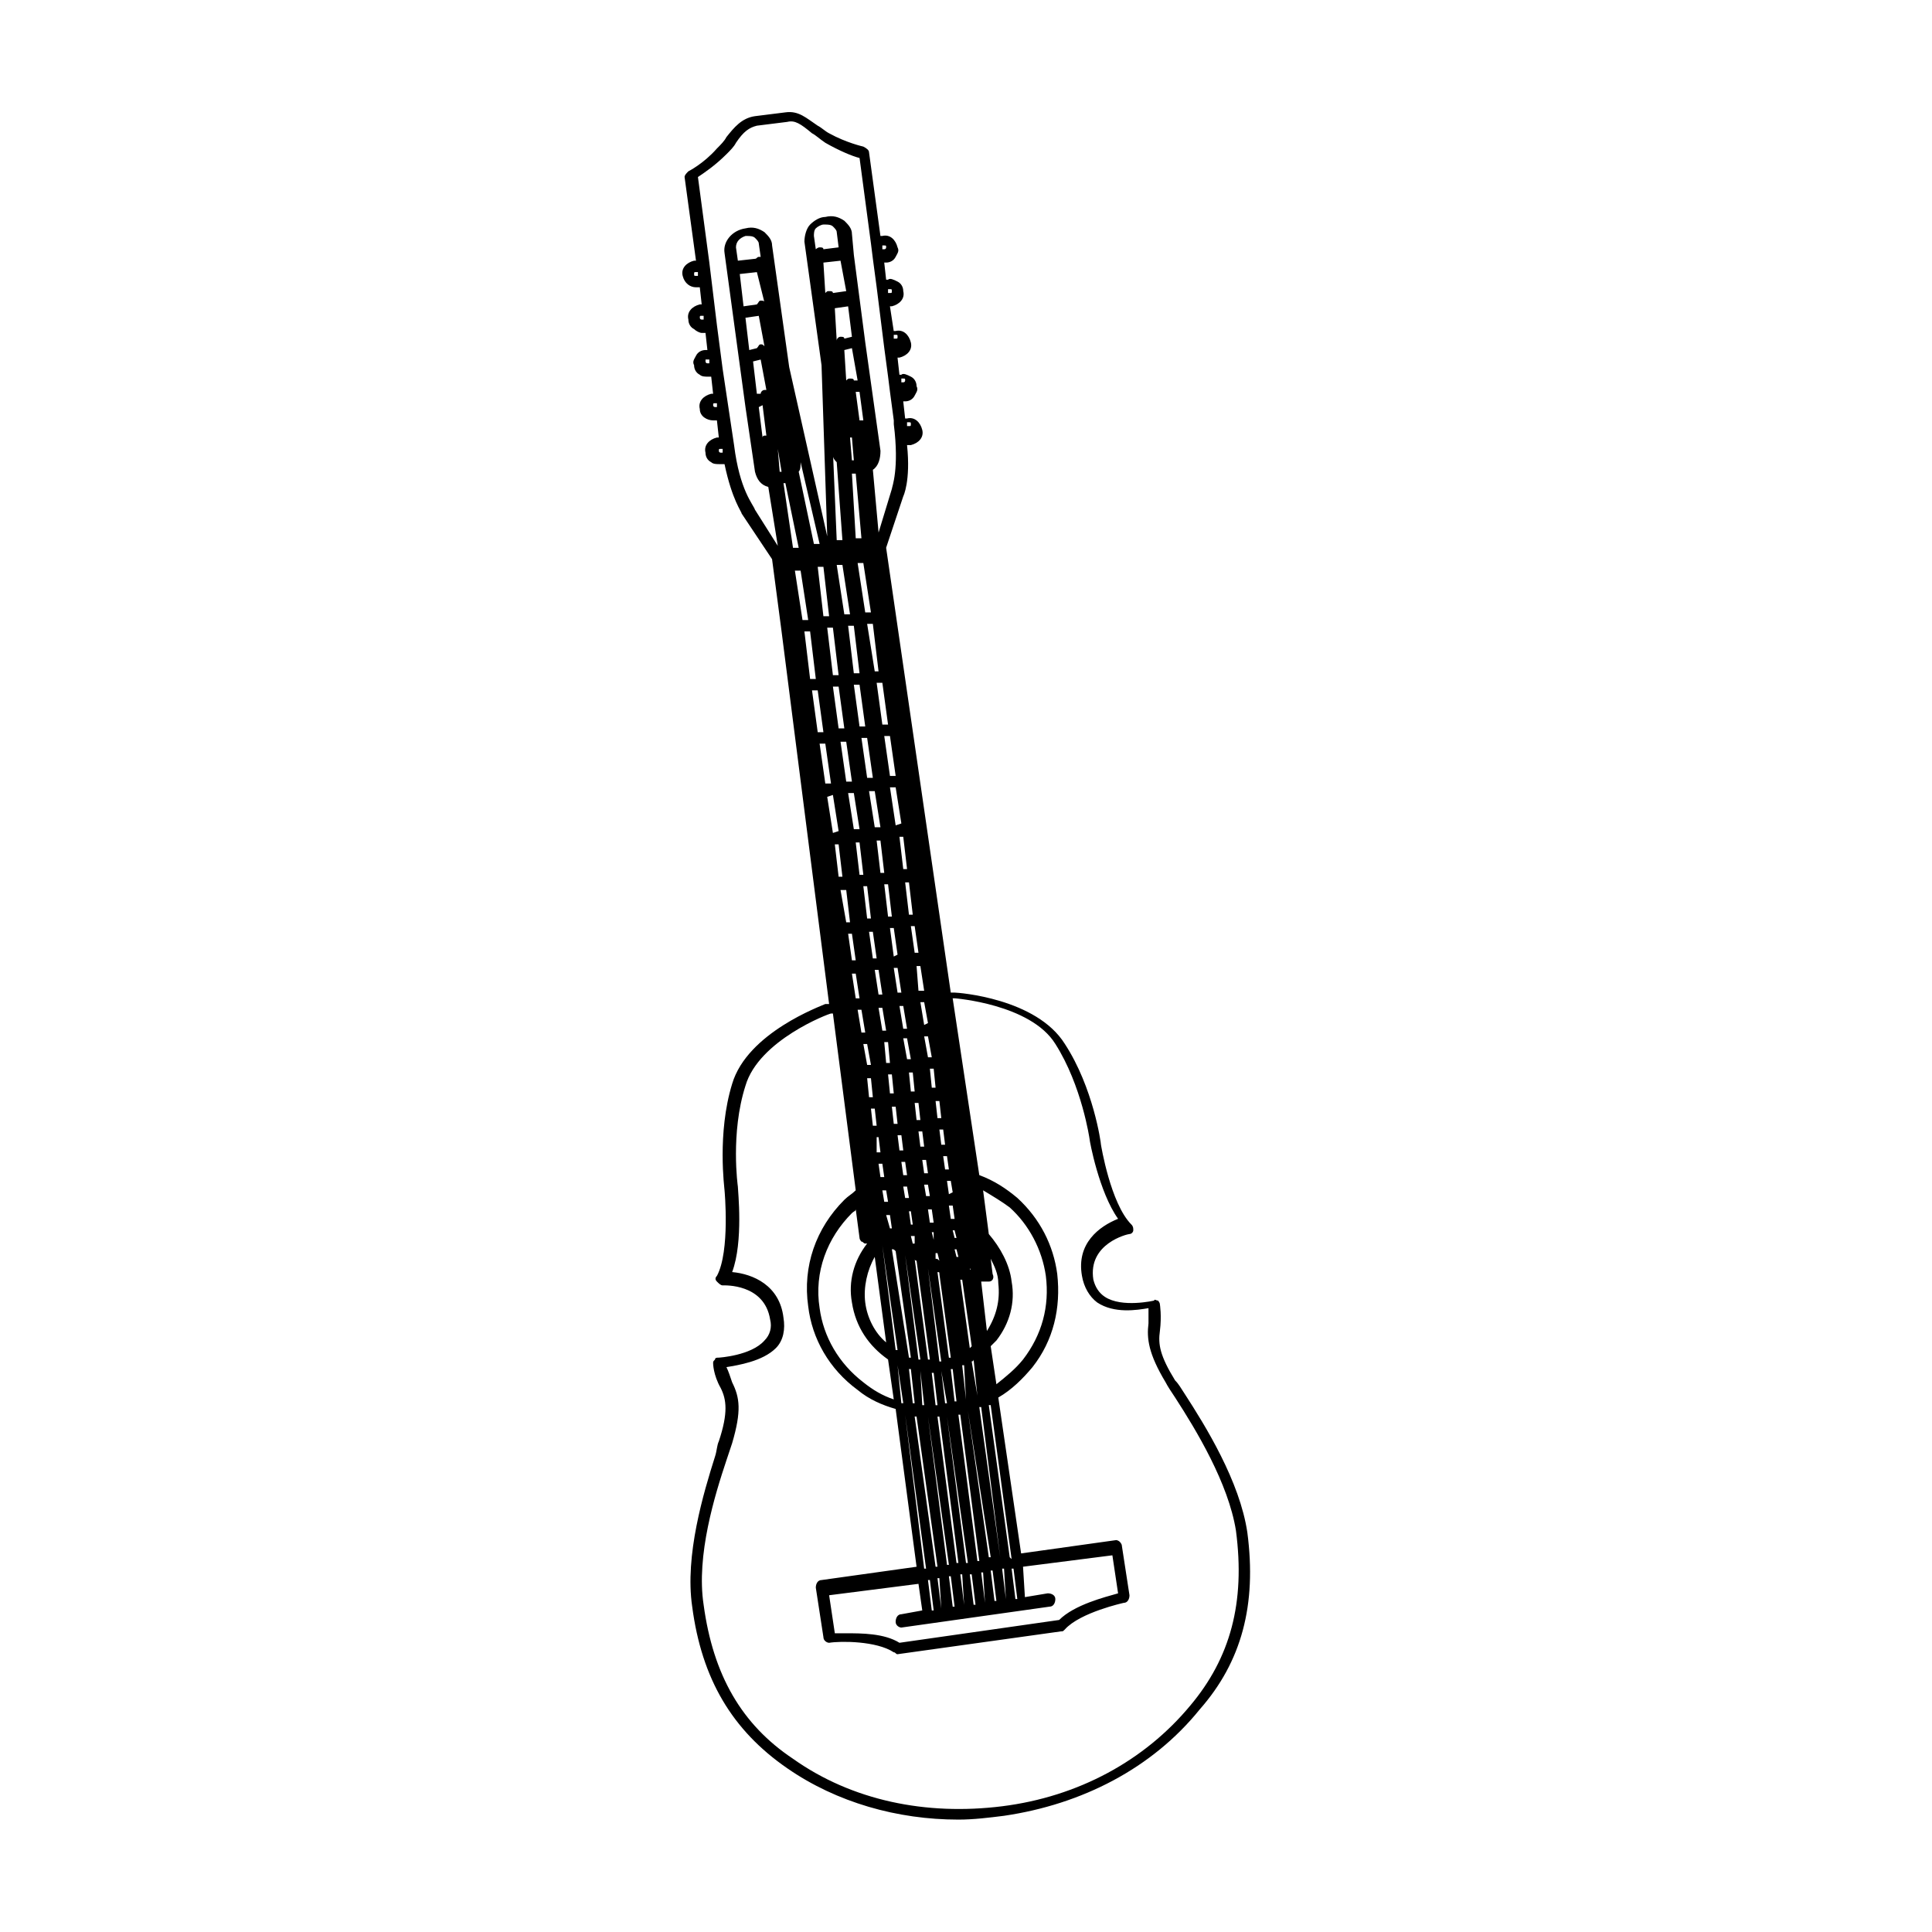 <?xml version="1.0" encoding="UTF-8"?>
<!-- Uploaded to: ICON Repo, www.iconrepo.com, Generator: ICON Repo Mixer Tools -->
<svg fill="#000000" width="800px" height="800px" version="1.1" viewBox="144 144 512 512" xmlns="http://www.w3.org/2000/svg">
 <path d="m474.56 550.13c-2.016-13.602-11.082-28.215-16.625-36.777-1.008-1.512-1.512-2.519-2.519-3.527-4.031-6.551-4.535-9.574-4.031-13.098 0.504-4.031 0-7.055 0-7.055 0-0.504-0.504-1.008-0.504-1.008-0.504 0-1.008-0.504-1.008 0 0 0-8.566 2.016-13.098-1.008-1.512-1.008-2.519-2.519-3.023-4.535-1.512-9.574 9.07-12.09 9.574-12.09s1.008-0.504 1.008-1.008 0-1.008-0.504-1.512c-5.543-5.543-8.062-21.16-8.062-21.16 0-0.504-2.016-15.113-9.574-26.703-7.559-12.09-28.215-13.602-29.223-13.602h-1.008l-17.129-117.89 4.535-13.602s2.016-4.031 1.008-13.602h1.008c2.016-0.504 3.527-2.016 3.023-4.031s-2.016-3.527-4.031-3.023h-0.504l-0.504-4.535h0.504c1.008 0 2.016-0.504 2.519-1.512 0.504-1.008 1.008-1.512 0.504-2.519 0-1.008-0.504-2.016-1.512-2.519-1.008-0.504-2.016-1.008-2.519-0.504h-0.504l-0.504-4.535h0.504c2.016-0.504 3.527-2.016 3.023-4.031-0.504-2.016-2.016-3.527-4.031-3.023h-0.504l-1.004-6.547h0.504c2.016-0.504 3.527-2.016 3.023-4.031 0-1.008-0.504-2.016-1.512-2.519-1.008-0.504-2.016-1.008-2.519-0.504h-0.504l-0.504-4.535h0.504c1.008 0 2.016-0.504 2.519-1.512 0.504-1.008 1.008-1.512 0.504-2.519-0.504-2.016-2.016-3.527-4.031-3.023h-0.504l-3.023-22.168c0-0.504-0.504-1.008-1.512-1.512 0 0-4.535-1.008-9.07-3.527-1.008-0.504-2.016-1.512-3.023-2.016-3.023-2.016-5.039-4.031-8.566-3.527l-8.062 1.008c-3.527 0.504-5.543 3.023-7.559 5.543-0.504 1.008-1.512 2.016-2.519 3.023-3.527 4.031-7.559 6.047-7.559 6.047-0.504 0.504-1.008 1.008-1.008 1.512l3.023 22.168h-0.504c-2.016 0.504-3.527 2.016-3.023 4.031s2.016 3.023 3.527 3.023h0.504 0.504l0.504 4.535h-0.504c-2.016 0.504-3.527 2.016-3.023 4.031 0 1.008 0.504 2.016 1.512 2.519 0.504 0.504 1.512 1.008 2.016 1.008h0.504 0.504l0.504 4.535h-0.504c-1.008 0-2.016 0.504-2.519 1.512-0.504 1.008-1.008 1.512-0.504 2.519 0 1.008 0.504 2.016 1.512 2.519 0.504 0.504 1.512 0.504 2.016 0.504h0.504 0.504l0.504 4.535h-0.504c-2.016 0.504-3.527 2.016-3.023 4.031 0 2.016 2.016 3.023 3.527 3.023h0.504 0.504l0.504 4.535h-0.504c-2.016 0.504-3.527 2.016-3.023 4.031 0 1.008 0.504 2.016 1.512 2.519 0.504 0.504 1.512 0.504 2.016 0.504h0.504 1.008c2.016 9.574 4.535 12.594 4.535 13.098l8.062 12.09 2.519 19.145 12.598 98.742h-1.008c-1.008 0.504-20.656 7.559-24.688 21.16-4.031 13.098-2.016 27.711-2.016 28.215 0 0 1.512 16.121-2.016 22.672-0.504 0.504-0.504 1.008 0 1.512 0.504 0.504 1.008 1.008 1.512 1.008 0.504 0 11.082-0.504 12.594 9.07 0.504 2.016 0 4.031-1.512 5.543-3.527 4.031-12.09 4.535-12.09 4.535-0.504 0-1.008 0-1.008 0.504-0.504 0.504-0.504 0.504-0.504 1.008 0 0 0 3.023 2.016 6.551 1.512 3.023 2.016 6.551-0.504 14.105-0.504 1.008-0.504 2.519-1.008 4.031-3.023 9.574-8.062 26.199-6.047 39.801 2.519 19.145 10.578 32.746 25.191 42.824 13.098 9.07 29.223 13.602 45.344 13.602 4.031 0 8.062-0.504 12.09-1.008 20.656-3.023 39.297-12.594 51.891-28.215 11.09-12.598 15.121-27.715 12.602-46.859zm-135.52-340.57c0-1.512 1.008-2.519 2.519-3.023h0.504c0.504 0 1.512 0 2.016 0.504 0.504 0.504 1.008 1.008 1.008 1.512l0.504 3.527h-0.504c-0.504 0-0.504 0.504-1.008 0.504l-4.535 0.504zm54.41 360.73-1.008-8.062h0.504zm-49.879-330.5 2.016-0.504 1.512 8.062h-0.504c-0.504 0-1.008 0.504-1.008 1.008h-1.008zm-2.016-11.586 3.527-0.504 1.512 8.062c-0.504-0.504-0.504-0.504-1.008-0.504-0.504 0-0.504 0.504-1.008 1.008l-2.016 0.504zm-1.508-11.586 4.535-0.504 2.016 8.062c-0.004-0.508-0.508-0.508-1.012-0.508-0.504 0-0.504 0.504-1.008 1.008l-3.527 0.504zm28.211 4.531-3.527 0.504c0-0.504-0.504-0.504-1.008-0.504s-0.504 0-1.008 0.504l-0.504-8.062 4.535-0.504zm1.512 12.094-2.016 0.504c0-0.504-0.504-0.504-1.008-0.504s-1.008 0.504-1.008 1.008l-0.504-8.566 3.527-0.504zm1.512 11.586h-1.008c0-0.504-0.504-0.504-1.008-0.504s-0.504 0-1.008 0.504l-0.504-8.062 2.016-0.504zm32.746 235.79-0.504-0.504zm-12.09 35.77-1.008-8.566h0.504l1.008 8.566h-0.504zm0-38.793v-1.512h0.504l0.504 2.016c-0.504-0.504-0.504-0.504-1.008-0.504zm-0.504-5.039-0.504-2.016h0.504zm-1.008-4.535-0.504-3.527h1.008l0.504 3.527zm-1.008-7.051-0.504-3.023h1.008l0.504 3.023zm-0.504-6.047-0.504-3.527h1.008l0.504 3.527zm-9.066-29.223h-1.008l-0.504-5.539h1.008zm2.516-15.113h1.008l1.008 6.047h-1.008zm-0.5-3.527-1.008-6.551h1.008l1.008 6.551zm-1.008-9.57-1.008-7.559h1.008l1.008 7.055zm-1.512-10.582-1.008-8.566h1.008l1.008 8.566zm-2.016-11.586-1.008-8.566h1.008l1.008 8.566zm-1.512-12.094-1.512-9.574h1.512l1.512 9.574zm-4.031 0.504h-1.512l-1.512-9.574h1.512zm0 3.527 1.008 8.566h-1.008l-1.008-8.566zm2.016 11.59 1.008 8.566h-1.008l-1.008-8.566zm1.512 12.09 1.008 7.055h-1.008l-1.008-7.055zm1.512 10.078 1.008 6.551h-1.008l-1.008-6.551zm1.008 10.074 1.008 6.047h-1.008l-1.008-6.047zm1.512 17.633h1.008l0.504 5.039h-1.008zm5.539-0.504h1.008l0.504 5.039h-1.008zm-0.504-3.527-1.008-5.543h1.008l1.008 5.543zm-9.066-74.562h-1.512l-1.512-10.578h1.512zm-5.543 1.008h-1.512l-1.512-10.578h1.512zm10.582 86.152h1.008l0.504 4.535h-1.008zm6.043-1.008h1.008l0.504 4.535h-1.008zm-13.098-99.754h-1.512l-1.512-11.082h1.512zm-5.543 0.504h-1.512l-1.512-11.082h1.512zm4.031 71.539h-1.008l-1.008-6.547h1.008zm0.504 3.023 1.008 6.047h-1.008l-1.008-6.047zm1.512 9.07 1.008 5.543h-1.008l-1.008-5.543zm1.008 9.066 0.504 5.039h-1.008l-0.504-5.039zm1.008 8.062 0.504 4.535h-1.008l-0.504-4.535zm1.008 7.555 0.504 4.031h-1.008v-4.031zm5.039-0.504h1.008l0.504 4.031h-1.008zm6.043 3.023-0.504-4.031h1.008l0.504 4.031zm2.519-20.656h1.008l0.504 5.039h-1.008zm-0.504-3.023-1.008-5.543h1.008l1.008 5.543zm-1.008-8.562-1.008-6.047h1.008l1.008 5.543zm-1.512-9.07-0.504-6.547h1.008l1.008 6.551zm-1.008-10.074-1.008-7.055h1.008l1.008 7.055zm-1.512-10.078-1.008-8.566h1.008l1.008 8.566zm-1.512-12.09-1.008-8.566h1.008l1.008 8.566zm-2.012-11.59-1.512-10.074h1.512l1.512 9.574zm-1.512-13.098-1.512-10.578h1.512l1.512 10.578zm-2.016-13.602-1.512-11.082h1.512l1.512 11.082zm-2.016-14.109-2.016-12.594h1.512l1.512 12.594zm-2.519-15.617-2.016-13.098h1.512l2.016 13.098zm-1.512 16.121h-1.512l-1.512-12.594h1.512zm-5.543 0.504h-1.512l-1.512-12.594h1.512zm-6.043 1.008h-1.512l-1.512-12.594h1.512zm0.504 3.023 1.512 11.082h-1.512l-1.512-11.082zm2.012 14.109 1.512 10.578h-1.512l-1.512-10.578zm2.016 13.602 1.512 9.574-1.512 0.5-1.512-9.574zm1.512 13.098 1.008 8.566h-1.008l-1.008-8.566zm2.016 12.094 1.008 8.566h-1.008l-1.512-8.566zm1.512 11.586 1.008 7.055h-1.008l-1.008-7.055zm8.062 60.961 0.504 3.527h-1.008l-0.504-3.527zm2.519 1.008 0.504 2.519zm2.516-1.512h1.008l0.504 3.527h-1.008zm3.023 0 0.504 3.023zm1.008 6.551 0.504 3.023zm1.008 6.043 0.504 3.527zm1.008 6.551 0.504 2.016zm1.008 9.07 3.527 24.688h-0.504l-3.023-24.688v0zm5.039-2.519v-2.016zm-0.504-5.039v-2.016zm-0.504-5.039-0.504-3.527zm-1.008-7.051-0.504-3.023zm-1.008-6.047-0.504-4.031zm1.008-11.086h1.008l0.504 4.031h-1.008zm-0.504-3.019-0.504-4.535h1.008l0.504 4.535zm-23.176-133.51h-1.512l-2.016-13.098h1.512zm-5.543 0.504h-1.512l-1.508-13.098h1.512zm-5.539 1.008h-1.512l-2.016-13.098h1.512zm17.129 148.12-0.504-2.519zm0.504 3.527 0.504 3.023zm2.016-0.504h1.008l0.504 3.023h-1.008zm3.527-0.504 0.504 3.023zm2.012-0.504h1.008l0.504 3.023h-1.008zm2.016 6.547 0.504 3.527h-0.504l-0.504-3.527zm1.008 6.551v2.016h-0.504l-0.504-2.016zm-3.023 1.008s-0.504 0 0 0v-0.504zm3.527 5.543 3.527 26.199h-0.504l-3.527-26.703c0 0.504 0.504 0.504 0.504 0.504zm6.551 29.219 1.512 8.566h-0.504zm2.519-0.504h0.504l1.008 8.566h-0.504zm-0.504-3.019-3.023-22.672c0.504 0 0.504 0 0.504 0.504l3.023 22.168h-0.504zm2.016-26.703-0.504-2.016h0.504l0.504 2.016zm3.023-2.519 0.504 2.016zm-0.504-3.023v-2.016zm-2.519 0.504h-0.504l-0.504-2.016h0.504zm-1.512-5.039-0.504-3.527h1.008l0.504 3.527zm-0.504-6.547-0.504-3.527h1.008l0.504 3.023zm-1.008-6.551-0.504-3.527h1.008l0.504 3.527zm-23.68-167.27-1.008-17.129h1.008l1.512 17.129zm-0.504-20.656h-0.504l-0.504-6.047h0.504zm-1.008-9.066v-4.535zm-19.145 6.043 1.008 6.047h-0.504zm2.016 9.07 3.527 17.129h-1.512l-2.519-17.129h0.504zm24.688 197.49-0.504-3.527zm2.016-3.527h1.008l0.504 3.527h-0.504zm3.023-0.504 0.504 3.527zm2.012 11.086 4.031 27.711h-0.504l-3.527-27.711c-0.504 0 0 0 0 0zm4.031 30.73 1.008 9.07h-0.504zm2.016 12.094 5.543 39.297h-0.504l-5.039-39.297c-0.504 0 0 0 0 0zm2.519 0h0.504l5.039 38.793h-0.504zm2.519 0c0.504 0 0.504 0 0 0l5.543 38.793h-0.504zm3.023-0.504h0.504l5.039 38.793h-0.504zm2.519-1.008s0.504 0 0 0l6.047 38.793h-0.504zm-0.504-3.023-1.008-9.07h0.504l0.504 9.07c0.504 0 0.504 0 0 0zm-1.512-12.09-2.519-20.152zm0-19.648h0.504l2.519 17.633-0.504 0.504zm2.519-3.023c0.504 0.504 0 0.504 0 0zm2.012-3.527-0.504-2.016zm-0.504-5.543-0.504-2.016zm-0.5-5.039-0.504-3.527zm-2.519 0.504-0.504-3.527zm-1.008-6.547-0.504-3.023zm-1.008-6.551-0.504-2.519zm-24.688-198h-1.008l-1.008-7.559h1.008zm-26.703-4.031 1.008 8.062h-0.504s-0.504 0-0.504 0.504l-1.008-8.062zm31.742 222.68 4.031 27.711h-0.504zm1.008 25.695c-3.023-2.519-5.039-6.551-5.543-10.578-0.504-4.031 0.504-8.566 2.519-12.09zm1.512-24.688c0.504 0 0.504 0 1.008 0.504l4.031 28.215h-0.504zm5.035 31.738 1.008 9.07h-0.504l-1.008-9.07h0.504zm1.512 12.598 5.543 39.801h-0.504l-5.543-39.801h0.504zm9.574 50.379-1.008-8.062h0.504l1.008 8.062zm3.023-0.504-1.008-8.062h0.504zm2.519 0-1.008-8.059h0.504l1.008 8.062zm3.019-0.504-1.008-8.062h0.504zm2.519-0.504-1.008-8.062h0.504l1.008 8.062zm3.023-0.504-1.008-8.062h0.504zm-1.512-11.082-5.543-39.801h0.504zm-6.047-42.824-1.512-9.07s0.504 0 0.504-0.504zm-1.508-30.227 2.519 15.113zm2.516 0h2.016c1.008 0 1.512-1.008 1.008-2.016l-0.504-4.031c1.008 2.016 2.016 4.031 2.016 6.551 0.504 4.535-0.504 8.566-3.023 12.594zm-3.019-24.184-0.504-3.023zm-1.008-6.047-0.504-3.527zm-1.008-7.055v-0.504zm-36.781-236.29c0-0.504-0.504-0.504-1.008-0.504s-1.008 0.504-1.008 0.504l-0.5-3.527c0-0.504 0-1.512 0.504-2.016 0.504-0.504 1.512-1.008 2.016-1.008h0.504c0.504 0 1.512 0 2.016 0.504s1.008 1.008 1.008 1.512l0.504 4.031zm2.519 54.41c0 1.008 0.504 1.512 1.008 2.016l1.512 20.656h-1.512l-1.008-23.68zm-5.035 23.68-4.031-19.145c0.504-0.504 0.504-1.512 0.504-2.519l5.039 21.664zm12.09 183.89c0 0.504 0.504 1.008 0.504 1.008 0.504 0 0.504 0.504 1.008 0.504h0.504c-3.527 4.535-5.039 10.078-4.031 15.617 1.008 6.551 4.535 11.586 9.574 15.113l1.512 10.578c-3.023-1.008-5.543-2.519-8.062-4.535-6.551-5.039-10.578-12.09-11.586-19.648-1.512-9.574 2.016-18.641 8.566-25.191 0.504-0.504 1.008-0.504 1.008-1.008zm10.078 33.754 1.512 10.078h-0.504zm2.012 13.102 5.543 40.809h-0.504zm6.551 43.832 1.008 8.062h-0.504l-1.008-8.062zm-2.016 8.059-5.543 1.008c-1.008 0-1.512 1.008-1.512 2.016s1.008 1.512 1.512 1.512l39.297-5.543c1.008 0 1.512-1.008 1.512-2.016s-1.008-1.512-2.016-1.512l-6.047 1.008-0.5-8.059 23.68-3.023 1.512 10.078c-3.527 1.008-11.586 3.023-15.617 7.055l-42.32 6.047c-4.031-2.519-10.078-2.519-14.105-2.519h-3.023l-1.512-10.078 23.68-3.023zm25.191-3.023h-0.504l-1.008-8.062h0.504zm-2.016-11.082-5.543-40.305h0.504l5.543 40.809zm-6.047-44.336-1.512-9.574zm1.008-11.586c0.504-0.504 1.008-1.008 1.512-1.512 3.527-4.535 5.039-10.078 4.031-15.617-0.504-4.535-3.023-9.07-6.047-12.594l-1.512-11.586c2.519 1.512 5.039 3.023 7.055 4.535 5.039 4.535 8.566 11.082 9.574 18.137 1.008 8.062-1.008 15.617-6.047 22.168-2.016 2.519-4.535 4.535-7.055 6.551zm-21.664-244.85c0.504 0 0.504 0 0.504 0.504 0 0.504 0 0.504-0.504 0.504h-0.504v-1.008zm-1.512-11.59c0.504 0 0.504 0 0.504 0.504 0 0 0 0.504-0.504 0.504h-0.504v-1.008zm-2.012-11.586c0.504 0 0.504 0 0.504 0.504 0 0.504 0 0.504-0.504 0.504h-0.504v-1.008zm-1.512-12.094c0.504 0 0.504 0 0 0 0.504 0 0.504 0 0.504 0.504 0 0.504 0 0.504-0.504 0.504h-0.504v-1.008zm-1.512-11.586c0.504 0 0.504 0 0.504 0.504 0 0 0 0.504-0.504 0.504h-0.504v-1.008zm-49.879 8.062c-0.504 0-0.504 0-0.504-0.504 0-0.504 0-0.504 0.504-0.504h0.504v1.008zm1.512 11.586s-0.504 0-0.504-0.504c0-0.504 0-0.504 0.504-0.504h0.504v1.008zm1.512 11.586c-0.504 0-0.504-0.504-0.504-0.504v-0.504h0.504 0.504v1.008zm2.016 11.59s-0.504 0-0.504-0.504 0-0.504 0.504-0.504h0.504v1.008zm1.512 12.09s-0.504 0-0.504-0.504 0-0.504 0.504-0.504h0.504v1.008zm3.527-2.016-3.023-20.152-1.512-11.586-2.016-16.625-3.023-22.672c1.512-1.008 4.535-3.023 7.559-6.047 1.008-1.008 2.016-2.016 2.519-3.023 2.016-3.023 3.527-4.031 5.543-4.535l8.062-1.008c2.016-0.504 3.527 0.504 6.551 3.023 1.008 0.504 2.016 1.512 3.527 2.519 3.527 2.016 7.055 3.527 9.07 4.031l3.023 22.672 0.504 4.031 1.008 7.559 2.016 16.121 1.008 7.559 0.504 4.031 1.008 7.559v1.008c1.512 12.09-0.504 16.625-0.504 17.129l-3.527 11.586-1.512-16.625c1.512-1.008 2.016-3.023 2.016-5.039l-4.031-28.719-3.023-23.172-0.504-5.543c0-1.512-1.008-2.519-2.016-3.527-1.512-1.008-3.023-1.512-5.039-1.008-1.512 0-3.023 1.008-4.031 2.016-1.008 1.008-1.512 3.023-1.512 4.535l4.535 32.746 1.512 45.344-10.078-44.84-4.535-32.242c0-1.512-1.008-2.519-2.016-3.527-1.512-1.008-3.023-1.512-5.039-1.008-3.527 0.504-6.047 3.527-5.543 6.551l5.543 40.809 2.519 17.129c0.504 2.016 1.512 3.527 3.527 4.031l2.519 15.617-6.047-9.574c-0.508-1.512-4.031-5.039-5.543-17.133zm120.91 334.03c-12.09 14.609-29.727 24.184-49.879 26.703-20.152 2.519-39.801-1.512-55.418-12.594-13.602-9.07-21.16-22.168-23.68-40.809-2.016-13.098 3.023-29.223 6.047-38.289 0.504-1.512 1.008-3.023 1.512-4.535 2.519-8.566 2.016-12.09 0-16.121-0.504-1.512-1.008-3.023-1.512-4.031 3.023-0.504 9.574-1.512 13.098-5.039 2.016-2.016 2.519-5.039 2.016-8.062-1.008-8.566-8.062-11.586-13.602-12.09 3.023-8.062 1.512-21.664 1.512-22.672 0 0-2.016-14.105 2.016-26.703 3.527-12.09 22.168-19.145 22.672-19.145h0.504l6.047 46.855c-1.008 1.008-2.016 1.512-3.023 2.519-7.559 7.559-11.082 17.633-9.574 28.215 1.008 8.566 5.543 16.625 13.098 22.168 3.023 2.519 6.551 4.031 10.078 5.039l5.543 41.816-25.191 3.527c-1.008 0-1.512 1.008-1.512 2.016l2.016 13.098c0 1.008 1.008 1.512 1.512 1.512 3.023-0.504 12.594-0.504 17.129 2.519 0.504 0 0.504 0.504 1.008 0.504l43.324-6.051c0.504 0 0.504 0 1.008-0.504 4.031-4.535 15.617-7.055 15.617-7.055 1.008 0 1.512-1.008 1.512-2.016l-2.016-13.098c0-0.504-0.504-1.008-0.504-1.008-0.504-0.504-1.008-0.504-1.008-0.504l-25.191 3.527-6.047-41.312c3.527-2.016 6.551-5.039 9.07-8.062 5.543-7.055 7.559-15.617 6.551-24.688-1.008-7.559-4.535-14.609-10.578-20.152-3.023-2.519-6.047-4.535-10.078-6.047l-7.055-46.855h0.504s20.152 1.512 26.703 12.09c7.055 11.082 9.07 25.191 9.07 25.191 0 0.504 2.519 14.105 7.559 21.16-5.039 2.016-11.082 6.551-9.574 15.113 0.504 3.023 2.016 5.543 4.031 7.055 4.535 3.023 10.578 2.016 13.602 1.512v4.031c-0.504 4.031 0 8.062 4.535 15.617 0.504 1.008 1.512 2.519 2.519 4.031 5.543 8.566 14.105 22.672 16.121 35.266 2.519 19.148-1.512 33.762-12.09 46.355z"/>
</svg>